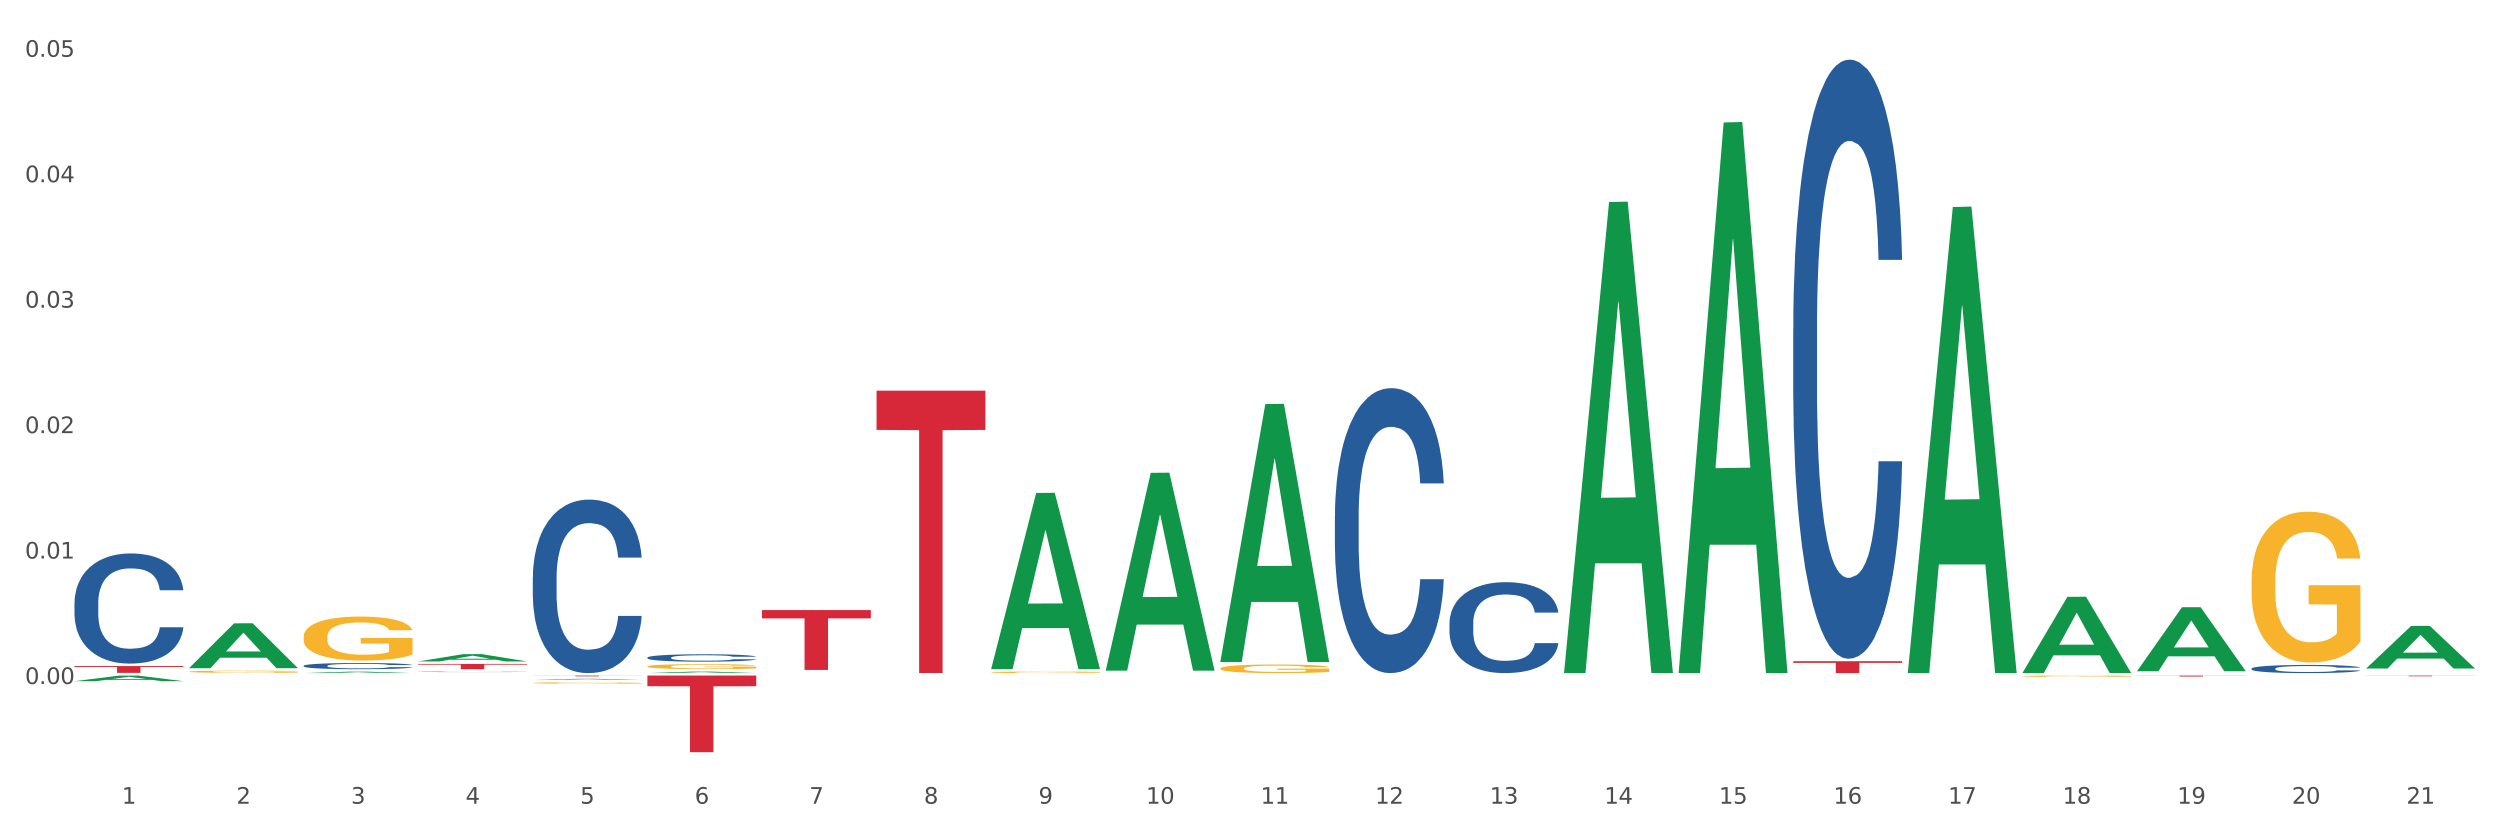 <?xml version="1.0" encoding="utf-8" standalone="no"?>
<!DOCTYPE svg PUBLIC "-//W3C//DTD SVG 1.1//EN"
  "http://www.w3.org/Graphics/SVG/1.1/DTD/svg11.dtd">
<svg xmlns:xlink="http://www.w3.org/1999/xlink" width="1080pt" height="360pt" viewBox="0 0 1080 360" xmlns="http://www.w3.org/2000/svg" version="1.1">
 <rect x="0" y="0" width="1080" height="360" fill="#333333" stroke="none"/>
 <defs>
  <style type="text/css">*{stroke-linejoin: round; stroke-linecap: butt}</style>
 </defs>
 <g id="figure_1">
  <g id="patch_1">
   <path d="M 0 360 
L 1080 360 
L 1080 0 
L 0 0 
z
" style="fill: #ffffff; stroke: #ffffff; stroke-linejoin: miter"/>
  </g>
  <g id="axes_1">
   <g id="matplotlib.axis_1">
    <g id="xtick_1">
     <g id="text_1">
      <!-- 1 -->
      <g style="fill: #4d4d4d" transform="translate(52.633 347.204) scale(0.096 -0.096)">
       <defs>
        <path id="DejaVuSans-31" d="M 794 531 
L 1825 531 
L 1825 4091 
L 703 3866 
L 703 4441 
L 1819 4666 
L 2450 4666 
L 2450 531 
L 3481 531 
L 3481 0 
L 794 0 
L 794 531 
z
" transform="scale(0.016)"/>
       </defs>
       <use xlink:href="#DejaVuSans-31"/>
      </g>
     </g>
    </g>
    <g id="xtick_2">
     <g id="text_2">
      <!-- 2 -->
      <g style="fill: #4d4d4d" transform="translate(102.133 347.204) scale(0.096 -0.096)">
       <defs>
        <path id="DejaVuSans-32" d="M 1228 531 
L 3431 531 
L 3431 0 
L 469 0 
L 469 531 
Q 828 903 1448 1529 
Q 2069 2156 2228 2338 
Q 2531 2678 2651 2914 
Q 2772 3150 2772 3378 
Q 2772 3750 2511 3984 
Q 2250 4219 1831 4219 
Q 1534 4219 1204 4116 
Q 875 4013 500 3803 
L 500 4441 
Q 881 4594 1212 4672 
Q 1544 4750 1819 4750 
Q 2544 4750 2975 4387 
Q 3406 4025 3406 3419 
Q 3406 3131 3298 2873 
Q 3191 2616 2906 2266 
Q 2828 2175 2409 1742 
Q 1991 1309 1228 531 
z
" transform="scale(0.016)"/>
       </defs>
       <use xlink:href="#DejaVuSans-32"/>
      </g>
     </g>
    </g>
    <g id="xtick_3">
     <g id="text_3">
      <!-- 3 -->
      <g style="fill: #4d4d4d" transform="translate(151.633 347.204) scale(0.096 -0.096)">
       <defs>
        <path id="DejaVuSans-33" d="M 2597 2516 
Q 3050 2419 3304 2112 
Q 3559 1806 3559 1356 
Q 3559 666 3084 287 
Q 2609 -91 1734 -91 
Q 1441 -91 1130 -33 
Q 819 25 488 141 
L 488 750 
Q 750 597 1062 519 
Q 1375 441 1716 441 
Q 2309 441 2620 675 
Q 2931 909 2931 1356 
Q 2931 1769 2642 2001 
Q 2353 2234 1838 2234 
L 1294 2234 
L 1294 2753 
L 1863 2753 
Q 2328 2753 2575 2939 
Q 2822 3125 2822 3475 
Q 2822 3834 2567 4026 
Q 2313 4219 1838 4219 
Q 1578 4219 1281 4162 
Q 984 4106 628 3988 
L 628 4550 
Q 988 4650 1302 4700 
Q 1616 4750 1894 4750 
Q 2613 4750 3031 4423 
Q 3450 4097 3450 3541 
Q 3450 3153 3228 2886 
Q 3006 2619 2597 2516 
z
" transform="scale(0.016)"/>
       </defs>
       <use xlink:href="#DejaVuSans-33"/>
      </g>
     </g>
    </g>
    <g id="xtick_4">
     <g id="text_4">
      <!-- 4 -->
      <g style="fill: #4d4d4d" transform="translate(201.133 347.204) scale(0.096 -0.096)">
       <defs>
        <path id="DejaVuSans-34" d="M 2419 4116 
L 825 1625 
L 2419 1625 
L 2419 4116 
z
M 2253 4666 
L 3047 4666 
L 3047 1625 
L 3713 1625 
L 3713 1100 
L 3047 1100 
L 3047 0 
L 2419 0 
L 2419 1100 
L 313 1100 
L 313 1709 
L 2253 4666 
z
" transform="scale(0.016)"/>
       </defs>
       <use xlink:href="#DejaVuSans-34"/>
      </g>
     </g>
    </g>
    <g id="xtick_5">
     <g id="text_5">
      <!-- 5 -->
      <g style="fill: #4d4d4d" transform="translate(250.633 347.204) scale(0.096 -0.096)">
       <defs>
        <path id="DejaVuSans-35" d="M 691 4666 
L 3169 4666 
L 3169 4134 
L 1269 4134 
L 1269 2991 
Q 1406 3038 1543 3061 
Q 1681 3084 1819 3084 
Q 2600 3084 3056 2656 
Q 3513 2228 3513 1497 
Q 3513 744 3044 326 
Q 2575 -91 1722 -91 
Q 1428 -91 1123 -41 
Q 819 9 494 109 
L 494 744 
Q 775 591 1075 516 
Q 1375 441 1709 441 
Q 2250 441 2565 725 
Q 2881 1009 2881 1497 
Q 2881 1984 2565 2268 
Q 2250 2553 1709 2553 
Q 1456 2553 1204 2497 
Q 953 2441 691 2322 
L 691 4666 
z
" transform="scale(0.016)"/>
       </defs>
       <use xlink:href="#DejaVuSans-35"/>
      </g>
     </g>
    </g>
    <g id="xtick_6">
     <g id="text_6">
      <!-- 6 -->
      <g style="fill: #4d4d4d" transform="translate(300.134 347.204) scale(0.096 -0.096)">
       <defs>
        <path id="DejaVuSans-36" d="M 2113 2584 
Q 1688 2584 1439 2293 
Q 1191 2003 1191 1497 
Q 1191 994 1439 701 
Q 1688 409 2113 409 
Q 2538 409 2786 701 
Q 3034 994 3034 1497 
Q 3034 2003 2786 2293 
Q 2538 2584 2113 2584 
z
M 3366 4563 
L 3366 3988 
Q 3128 4100 2886 4159 
Q 2644 4219 2406 4219 
Q 1781 4219 1451 3797 
Q 1122 3375 1075 2522 
Q 1259 2794 1537 2939 
Q 1816 3084 2150 3084 
Q 2853 3084 3261 2657 
Q 3669 2231 3669 1497 
Q 3669 778 3244 343 
Q 2819 -91 2113 -91 
Q 1303 -91 875 529 
Q 447 1150 447 2328 
Q 447 3434 972 4092 
Q 1497 4750 2381 4750 
Q 2619 4750 2861 4703 
Q 3103 4656 3366 4563 
z
" transform="scale(0.016)"/>
       </defs>
       <use xlink:href="#DejaVuSans-36"/>
      </g>
     </g>
    </g>
    <g id="xtick_7">
     <g id="text_7">
      <!-- 7 -->
      <g style="fill: #4d4d4d" transform="translate(349.634 347.204) scale(0.096 -0.096)">
       <defs>
        <path id="DejaVuSans-37" d="M 525 4666 
L 3525 4666 
L 3525 4397 
L 1831 0 
L 1172 0 
L 2766 4134 
L 525 4134 
L 525 4666 
z
" transform="scale(0.016)"/>
       </defs>
       <use xlink:href="#DejaVuSans-37"/>
      </g>
     </g>
    </g>
    <g id="xtick_8">
     <g id="text_8">
      <!-- 8 -->
      <g style="fill: #4d4d4d" transform="translate(399.134 347.204) scale(0.096 -0.096)">
       <defs>
        <path id="DejaVuSans-38" d="M 2034 2216 
Q 1584 2216 1326 1975 
Q 1069 1734 1069 1313 
Q 1069 891 1326 650 
Q 1584 409 2034 409 
Q 2484 409 2743 651 
Q 3003 894 3003 1313 
Q 3003 1734 2745 1975 
Q 2488 2216 2034 2216 
z
M 1403 2484 
Q 997 2584 770 2862 
Q 544 3141 544 3541 
Q 544 4100 942 4425 
Q 1341 4750 2034 4750 
Q 2731 4750 3128 4425 
Q 3525 4100 3525 3541 
Q 3525 3141 3298 2862 
Q 3072 2584 2669 2484 
Q 3125 2378 3379 2068 
Q 3634 1759 3634 1313 
Q 3634 634 3220 271 
Q 2806 -91 2034 -91 
Q 1263 -91 848 271 
Q 434 634 434 1313 
Q 434 1759 690 2068 
Q 947 2378 1403 2484 
z
M 1172 3481 
Q 1172 3119 1398 2916 
Q 1625 2713 2034 2713 
Q 2441 2713 2670 2916 
Q 2900 3119 2900 3481 
Q 2900 3844 2670 4047 
Q 2441 4250 2034 4250 
Q 1625 4250 1398 4047 
Q 1172 3844 1172 3481 
z
" transform="scale(0.016)"/>
       </defs>
       <use xlink:href="#DejaVuSans-38"/>
      </g>
     </g>
    </g>
    <g id="xtick_9">
     <g id="text_9">
      <!-- 9 -->
      <g style="fill: #4d4d4d" transform="translate(448.634 347.204) scale(0.096 -0.096)">
       <defs>
        <path id="DejaVuSans-39" d="M 703 97 
L 703 672 
Q 941 559 1184 500 
Q 1428 441 1663 441 
Q 2288 441 2617 861 
Q 2947 1281 2994 2138 
Q 2813 1869 2534 1725 
Q 2256 1581 1919 1581 
Q 1219 1581 811 2004 
Q 403 2428 403 3163 
Q 403 3881 828 4315 
Q 1253 4750 1959 4750 
Q 2769 4750 3195 4129 
Q 3622 3509 3622 2328 
Q 3622 1225 3098 567 
Q 2575 -91 1691 -91 
Q 1453 -91 1209 -44 
Q 966 3 703 97 
z
M 1959 2075 
Q 2384 2075 2632 2365 
Q 2881 2656 2881 3163 
Q 2881 3666 2632 3958 
Q 2384 4250 1959 4250 
Q 1534 4250 1286 3958 
Q 1038 3666 1038 3163 
Q 1038 2656 1286 2365 
Q 1534 2075 1959 2075 
z
" transform="scale(0.016)"/>
       </defs>
       <use xlink:href="#DejaVuSans-39"/>
      </g>
     </g>
    </g>
    <g id="xtick_10">
     <g id="text_10">
      <!-- 10 -->
      <g style="fill: #4d4d4d" transform="translate(495.079 347.204) scale(0.096 -0.096)">
       <defs>
        <path id="DejaVuSans-30" d="M 2034 4250 
Q 1547 4250 1301 3770 
Q 1056 3291 1056 2328 
Q 1056 1369 1301 889 
Q 1547 409 2034 409 
Q 2525 409 2770 889 
Q 3016 1369 3016 2328 
Q 3016 3291 2770 3770 
Q 2525 4250 2034 4250 
z
M 2034 4750 
Q 2819 4750 3233 4129 
Q 3647 3509 3647 2328 
Q 3647 1150 3233 529 
Q 2819 -91 2034 -91 
Q 1250 -91 836 529 
Q 422 1150 422 2328 
Q 422 3509 836 4129 
Q 1250 4750 2034 4750 
z
" transform="scale(0.016)"/>
       </defs>
       <use xlink:href="#DejaVuSans-31"/>
       <use xlink:href="#DejaVuSans-30" transform="translate(63.623 0)"/>
      </g>
     </g>
    </g>
    <g id="xtick_11">
     <g id="text_11">
      <!-- 11 -->
      <g style="fill: #4d4d4d" transform="translate(544.58 347.204) scale(0.096 -0.096)">
       <use xlink:href="#DejaVuSans-31"/>
       <use xlink:href="#DejaVuSans-31" transform="translate(63.623 0)"/>
      </g>
     </g>
    </g>
    <g id="xtick_12">
     <g id="text_12">
      <!-- 12 -->
      <g style="fill: #4d4d4d" transform="translate(594.08 347.204) scale(0.096 -0.096)">
       <use xlink:href="#DejaVuSans-31"/>
       <use xlink:href="#DejaVuSans-32" transform="translate(63.623 0)"/>
      </g>
     </g>
    </g>
    <g id="xtick_13">
     <g id="text_13">
      <!-- 13 -->
      <g style="fill: #4d4d4d" transform="translate(643.58 347.204) scale(0.096 -0.096)">
       <use xlink:href="#DejaVuSans-31"/>
       <use xlink:href="#DejaVuSans-33" transform="translate(63.623 0)"/>
      </g>
     </g>
    </g>
    <g id="xtick_14">
     <g id="text_14">
      <!-- 14 -->
      <g style="fill: #4d4d4d" transform="translate(693.08 347.204) scale(0.096 -0.096)">
       <use xlink:href="#DejaVuSans-31"/>
       <use xlink:href="#DejaVuSans-34" transform="translate(63.623 0)"/>
      </g>
     </g>
    </g>
    <g id="xtick_15">
     <g id="text_15">
      <!-- 15 -->
      <g style="fill: #4d4d4d" transform="translate(742.58 347.204) scale(0.096 -0.096)">
       <use xlink:href="#DejaVuSans-31"/>
       <use xlink:href="#DejaVuSans-35" transform="translate(63.623 0)"/>
      </g>
     </g>
    </g>
    <g id="xtick_16">
     <g id="text_16">
      <!-- 16 -->
      <g style="fill: #4d4d4d" transform="translate(792.08 347.204) scale(0.096 -0.096)">
       <use xlink:href="#DejaVuSans-31"/>
       <use xlink:href="#DejaVuSans-36" transform="translate(63.623 0)"/>
      </g>
     </g>
    </g>
    <g id="xtick_17">
     <g id="text_17">
      <!-- 17 -->
      <g style="fill: #4d4d4d" transform="translate(841.58 347.204) scale(0.096 -0.096)">
       <use xlink:href="#DejaVuSans-31"/>
       <use xlink:href="#DejaVuSans-37" transform="translate(63.623 0)"/>
      </g>
     </g>
    </g>
    <g id="xtick_18">
     <g id="text_18">
      <!-- 18 -->
      <g style="fill: #4d4d4d" transform="translate(891.08 347.204) scale(0.096 -0.096)">
       <use xlink:href="#DejaVuSans-31"/>
       <use xlink:href="#DejaVuSans-38" transform="translate(63.623 0)"/>
      </g>
     </g>
    </g>
    <g id="xtick_19">
     <g id="text_19">
      <!-- 19 -->
      <g style="fill: #4d4d4d" transform="translate(940.58 347.204) scale(0.096 -0.096)">
       <use xlink:href="#DejaVuSans-31"/>
       <use xlink:href="#DejaVuSans-39" transform="translate(63.623 0)"/>
      </g>
     </g>
    </g>
    <g id="xtick_20">
     <g id="text_20">
      <!-- 20 -->
      <g style="fill: #4d4d4d" transform="translate(990.08 347.204) scale(0.096 -0.096)">
       <use xlink:href="#DejaVuSans-32"/>
       <use xlink:href="#DejaVuSans-30" transform="translate(63.623 0)"/>
      </g>
     </g>
    </g>
    <g id="xtick_21">
     <g id="text_21">
      <!-- 21 -->
      <g style="fill: #4d4d4d" transform="translate(1039.58 347.204) scale(0.096 -0.096)">
       <use xlink:href="#DejaVuSans-32"/>
       <use xlink:href="#DejaVuSans-31" transform="translate(63.623 0)"/>
      </g>
     </g>
    </g>
    <g id="xtick_22"/>
    <g id="xtick_23"/>
    <g id="xtick_24"/>
    <g id="xtick_25"/>
    <g id="xtick_26"/>
    <g id="xtick_27"/>
    <g id="xtick_28"/>
    <g id="xtick_29"/>
    <g id="xtick_30"/>
    <g id="xtick_31"/>
    <g id="xtick_32"/>
    <g id="xtick_33"/>
    <g id="xtick_34"/>
    <g id="xtick_35"/>
    <g id="xtick_36"/>
    <g id="xtick_37"/>
    <g id="xtick_38"/>
    <g id="xtick_39"/>
    <g id="xtick_40"/>
    <g id="xtick_41"/>
   </g>
   <g id="matplotlib.axis_2">
    <g id="ytick_1">
     <g id="text_22">
      <!-- 0.00 -->
      <g style="fill: #4d4d4d" transform="translate(10.8 295.491) scale(0.096 -0.096)">
       <defs>
        <path id="DejaVuSans-2e" d="M 684 794 
L 1344 794 
L 1344 0 
L 684 0 
L 684 794 
z
" transform="scale(0.016)"/>
       </defs>
       <use xlink:href="#DejaVuSans-30"/>
       <use xlink:href="#DejaVuSans-2e" transform="translate(63.623 0)"/>
       <use xlink:href="#DejaVuSans-30" transform="translate(95.41 0)"/>
       <use xlink:href="#DejaVuSans-30" transform="translate(159.033 0)"/>
      </g>
     </g>
    </g>
    <g id="ytick_2">
     <g id="text_23">
      <!-- 0.01 -->
      <g style="fill: #4d4d4d" transform="translate(10.8 241.299) scale(0.096 -0.096)">
       <use xlink:href="#DejaVuSans-30"/>
       <use xlink:href="#DejaVuSans-2e" transform="translate(63.623 0)"/>
       <use xlink:href="#DejaVuSans-30" transform="translate(95.41 0)"/>
       <use xlink:href="#DejaVuSans-31" transform="translate(159.033 0)"/>
      </g>
     </g>
    </g>
    <g id="ytick_3">
     <g id="text_24">
      <!-- 0.02 -->
      <g style="fill: #4d4d4d" transform="translate(10.8 187.108) scale(0.096 -0.096)">
       <use xlink:href="#DejaVuSans-30"/>
       <use xlink:href="#DejaVuSans-2e" transform="translate(63.623 0)"/>
       <use xlink:href="#DejaVuSans-30" transform="translate(95.41 0)"/>
       <use xlink:href="#DejaVuSans-32" transform="translate(159.033 0)"/>
      </g>
     </g>
    </g>
    <g id="ytick_4">
     <g id="text_25">
      <!-- 0.03 -->
      <g style="fill: #4d4d4d" transform="translate(10.8 132.916) scale(0.096 -0.096)">
       <use xlink:href="#DejaVuSans-30"/>
       <use xlink:href="#DejaVuSans-2e" transform="translate(63.623 0)"/>
       <use xlink:href="#DejaVuSans-30" transform="translate(95.41 0)"/>
       <use xlink:href="#DejaVuSans-33" transform="translate(159.033 0)"/>
      </g>
     </g>
    </g>
    <g id="ytick_5">
     <g id="text_26">
      <!-- 0.04 -->
      <g style="fill: #4d4d4d" transform="translate(10.8 78.724) scale(0.096 -0.096)">
       <use xlink:href="#DejaVuSans-30"/>
       <use xlink:href="#DejaVuSans-2e" transform="translate(63.623 0)"/>
       <use xlink:href="#DejaVuSans-30" transform="translate(95.41 0)"/>
       <use xlink:href="#DejaVuSans-34" transform="translate(159.033 0)"/>
      </g>
     </g>
    </g>
    <g id="ytick_6">
     <g id="text_27">
      <!-- 0.05 -->
      <g style="fill: #4d4d4d" transform="translate(10.8 24.533) scale(0.096 -0.096)">
       <use xlink:href="#DejaVuSans-30"/>
       <use xlink:href="#DejaVuSans-2e" transform="translate(63.623 0)"/>
       <use xlink:href="#DejaVuSans-30" transform="translate(95.41 0)"/>
       <use xlink:href="#DejaVuSans-35" transform="translate(159.033 0)"/>
      </g>
     </g>
    </g>
    <g id="ytick_7"/>
    <g id="ytick_8"/>
    <g id="ytick_9"/>
    <g id="ytick_10"/>
    <g id="ytick_11"/>
    <g id="ytick_12"/>
   </g>
   <g id="PolyCollection_1">
    <path d="M 32.175 294.267 
L 32.223 294.265 
L 51.615 291.846 
L 59.663 291.844 
L 79.2 294.272 
L 69.892 294.272 
L 65.674 293.706 
L 45.652 293.706 
L 45.507 293.715 
L 41.435 294.272 
L 32.175 294.272 
L 32.175 294.267 
L 48.173 293.369 
L 63.153 293.367 
L 55.736 292.361 
L 55.639 292.357 
L 55.542 292.363 
L 48.125 293.367 
L 48.173 293.369 
L 32.175 294.267 
z
" clip-path="url(#pb5da1b352b)" style="fill: #109648"/>
    <path d="M 923.175 289.94 
L 923.223 289.914 
L 942.615 262.326 
L 950.663 262.3 
L 970.2 289.992 
L 960.892 289.992 
L 956.674 283.544 
L 936.652 283.544 
L 936.507 283.648 
L 932.435 289.992 
L 923.175 289.992 
L 923.175 289.94 
L 939.173 279.695 
L 954.153 279.669 
L 946.736 268.202 
L 946.639 268.15 
L 946.542 268.228 
L 939.125 279.669 
L 939.173 279.695 
L 923.175 289.94 
z
" clip-path="url(#pb5da1b352b)" style="fill: #109648"/>
    <path d="M 1022.175 288.764 
L 1022.223 288.747 
L 1041.615 270.391 
L 1049.663 270.374 
L 1069.2 288.799 
L 1059.892 288.799 
L 1055.674 284.508 
L 1035.652 284.508 
L 1035.507 284.578 
L 1031.435 288.799 
L 1022.175 288.799 
L 1022.175 288.764 
L 1038.173 281.948 
L 1053.153 281.931 
L 1045.736 274.301 
L 1045.639 274.266 
L 1045.542 274.318 
L 1038.125 281.931 
L 1038.173 281.948 
L 1022.175 288.764 
z
" clip-path="url(#pb5da1b352b)" style="fill: #109648"/>
    <path d="M 626.175 269.15 
L 626.231 269.114 
L 626.231 268.109 
L 626.397 266.746 
L 627.009 264.235 
L 627.787 262.334 
L 629.121 260.11 
L 629.844 259.178 
L 630.789 258.137 
L 632.734 256.452 
L 634.957 255.017 
L 636.514 254.228 
L 637.681 253.725 
L 640.294 252.829 
L 641.794 252.434 
L 643.351 252.111 
L 644.685 251.896 
L 646.908 251.645 
L 648.687 251.537 
L 650.744 251.501 
L 652.467 251.537 
L 654.746 251.681 
L 658.081 252.111 
L 659.359 252.362 
L 661.082 252.793 
L 662.861 253.367 
L 664.306 253.941 
L 665.974 254.766 
L 667.697 255.842 
L 669.365 257.205 
L 670.532 258.46 
L 671.477 259.787 
L 672.311 261.402 
L 672.922 263.159 
L 673.2 264.63 
L 663.028 264.63 
L 662.75 263.303 
L 662.194 261.868 
L 661.638 260.899 
L 661.027 260.11 
L 660.082 259.214 
L 659.248 258.64 
L 657.859 257.958 
L 656.58 257.528 
L 655.524 257.277 
L 654.245 257.061 
L 651.522 256.846 
L 649.576 256.846 
L 648.353 256.918 
L 646.853 257.097 
L 645.574 257.348 
L 644.073 257.779 
L 642.906 258.245 
L 641.739 258.855 
L 641.072 259.285 
L 640.071 260.074 
L 639.404 260.72 
L 638.515 261.832 
L 638.015 262.621 
L 637.125 264.666 
L 636.736 266.172 
L 636.569 267.213 
L 636.458 268.36 
L 636.458 273.956 
L 636.792 276.467 
L 637.07 277.543 
L 637.514 278.763 
L 638.348 280.341 
L 639.571 281.883 
L 640.849 282.995 
L 641.906 283.677 
L 642.906 284.179 
L 643.907 284.574 
L 645.13 284.932 
L 646.13 285.148 
L 647.631 285.363 
L 649.41 285.47 
L 650.799 285.47 
L 653.634 285.291 
L 654.913 285.112 
L 656.135 284.861 
L 657.469 284.466 
L 658.526 284.036 
L 659.137 283.713 
L 660.138 283.031 
L 660.916 282.314 
L 661.583 281.489 
L 662.027 280.771 
L 662.528 279.695 
L 662.917 278.476 
L 663.028 277.83 
L 673.2 277.83 
L 672.978 279.121 
L 672.589 280.377 
L 671.81 282.063 
L 671.199 283.031 
L 670.254 284.215 
L 669.253 285.219 
L 667.864 286.331 
L 666.585 287.156 
L 665.251 287.874 
L 663.806 288.519 
L 661.194 289.416 
L 660.249 289.667 
L 658.248 290.098 
L 656.691 290.349 
L 654.412 290.6 
L 652.078 290.743 
L 649.632 290.779 
L 647.464 290.707 
L 645.074 290.492 
L 643.573 290.277 
L 641.906 289.954 
L 639.96 289.452 
L 638.126 288.842 
L 636.403 288.125 
L 634.791 287.3 
L 633.29 286.367 
L 631.344 284.825 
L 629.899 283.318 
L 628.843 281.919 
L 628.12 280.736 
L 627.398 279.229 
L 627.009 278.189 
L 626.397 275.678 
L 626.175 273.346 
L 626.175 269.15 
z
" clip-path="url(#pb5da1b352b)" style="fill: #255c99"/>
    <path d="M 774.675 142.053 
L 774.731 141.817 
L 774.731 135.199 
L 774.897 126.217 
L 775.509 109.671 
L 776.287 97.143 
L 777.621 82.488 
L 778.344 76.343 
L 779.289 69.488 
L 781.234 58.378 
L 783.457 48.924 
L 785.014 43.724 
L 786.181 40.414 
L 788.794 34.505 
L 790.294 31.905 
L 791.851 29.778 
L 793.185 28.36 
L 795.408 26.705 
L 797.187 25.996 
L 799.244 25.759 
L 800.967 25.996 
L 803.246 26.941 
L 806.581 29.778 
L 807.859 31.432 
L 809.582 34.269 
L 811.361 38.051 
L 812.806 41.833 
L 814.474 47.269 
L 816.197 54.36 
L 817.865 63.342 
L 819.032 71.615 
L 819.977 80.361 
L 820.811 90.997 
L 821.422 102.58 
L 821.7 112.271 
L 811.528 112.271 
L 811.25 103.525 
L 810.694 94.07 
L 810.138 87.688 
L 809.527 82.488 
L 808.582 76.579 
L 807.748 72.797 
L 806.359 68.306 
L 805.08 65.47 
L 804.024 63.815 
L 802.745 62.397 
L 800.022 60.979 
L 798.076 60.979 
L 796.853 61.451 
L 795.353 62.633 
L 794.074 64.288 
L 792.573 67.124 
L 791.406 70.197 
L 790.239 74.215 
L 789.572 77.052 
L 788.571 82.252 
L 787.904 86.506 
L 787.015 93.834 
L 786.515 99.034 
L 785.625 112.507 
L 785.236 122.435 
L 785.069 129.289 
L 784.958 136.853 
L 784.958 173.727 
L 785.292 190.273 
L 785.57 197.364 
L 786.014 205.4 
L 786.848 215.801 
L 788.071 225.965 
L 789.349 233.292 
L 790.406 237.783 
L 791.406 241.092 
L 792.407 243.692 
L 793.63 246.056 
L 794.63 247.474 
L 796.131 248.892 
L 797.91 249.601 
L 799.299 249.601 
L 802.134 248.42 
L 803.413 247.238 
L 804.635 245.583 
L 805.969 242.983 
L 807.026 240.147 
L 807.637 238.019 
L 808.638 233.528 
L 809.416 228.801 
L 810.083 223.364 
L 810.527 218.637 
L 811.028 211.546 
L 811.417 203.509 
L 811.528 199.255 
L 821.7 199.255 
L 821.478 207.764 
L 821.089 216.037 
L 820.31 227.146 
L 819.699 233.528 
L 818.754 241.329 
L 817.753 247.947 
L 816.364 255.274 
L 815.085 260.711 
L 813.751 265.438 
L 812.306 269.693 
L 809.694 275.602 
L 808.749 277.257 
L 806.748 280.093 
L 805.191 281.748 
L 802.912 283.402 
L 800.578 284.348 
L 798.132 284.584 
L 795.964 284.111 
L 793.574 282.693 
L 792.073 281.275 
L 790.406 279.148 
L 788.46 275.838 
L 786.626 271.82 
L 784.903 267.093 
L 783.291 261.656 
L 781.79 255.511 
L 779.844 245.347 
L 778.399 235.419 
L 777.343 226.201 
L 776.62 218.401 
L 775.898 208.473 
L 775.509 201.618 
L 774.897 185.073 
L 774.675 169.709 
L 774.675 142.053 
z
" clip-path="url(#pb5da1b352b)" style="fill: #255c99"/>
    <path d="M 972.675 288.838 
L 972.731 288.835 
L 972.731 288.745 
L 972.897 288.622 
L 973.509 288.397 
L 974.287 288.227 
L 975.621 288.027 
L 976.344 287.943 
L 977.289 287.85 
L 979.234 287.699 
L 981.457 287.57 
L 983.014 287.499 
L 984.181 287.454 
L 986.794 287.373 
L 988.294 287.338 
L 989.851 287.309 
L 991.185 287.29 
L 993.408 287.267 
L 995.187 287.258 
L 997.244 287.254 
L 998.967 287.258 
L 1001.246 287.27 
L 1004.581 287.309 
L 1005.859 287.332 
L 1007.582 287.37 
L 1009.361 287.422 
L 1010.806 287.473 
L 1012.474 287.547 
L 1014.197 287.644 
L 1015.865 287.766 
L 1017.032 287.879 
L 1017.977 287.998 
L 1018.811 288.143 
L 1019.422 288.301 
L 1019.7 288.433 
L 1009.528 288.433 
L 1009.25 288.313 
L 1008.694 288.185 
L 1008.138 288.098 
L 1007.527 288.027 
L 1006.582 287.946 
L 1005.748 287.895 
L 1004.359 287.834 
L 1003.08 287.795 
L 1002.024 287.773 
L 1000.745 287.753 
L 998.022 287.734 
L 996.076 287.734 
L 994.853 287.74 
L 993.353 287.757 
L 992.074 287.779 
L 990.573 287.818 
L 989.406 287.86 
L 988.239 287.914 
L 987.572 287.953 
L 986.571 288.024 
L 985.904 288.082 
L 985.015 288.181 
L 984.515 288.252 
L 983.625 288.436 
L 983.236 288.571 
L 983.069 288.664 
L 982.958 288.767 
L 982.958 289.269 
L 983.292 289.495 
L 983.57 289.591 
L 984.014 289.701 
L 984.848 289.842 
L 986.071 289.981 
L 987.349 290.081 
L 988.406 290.142 
L 989.406 290.187 
L 990.407 290.222 
L 991.63 290.255 
L 992.63 290.274 
L 994.131 290.293 
L 995.91 290.303 
L 997.299 290.303 
L 1000.134 290.287 
L 1001.413 290.271 
L 1002.635 290.248 
L 1003.969 290.213 
L 1005.026 290.174 
L 1005.637 290.145 
L 1006.638 290.084 
L 1007.416 290.02 
L 1008.083 289.945 
L 1008.527 289.881 
L 1009.028 289.785 
L 1009.417 289.675 
L 1009.528 289.617 
L 1019.7 289.617 
L 1019.478 289.733 
L 1019.089 289.846 
L 1018.31 289.997 
L 1017.699 290.084 
L 1016.754 290.19 
L 1015.753 290.28 
L 1014.364 290.38 
L 1013.085 290.454 
L 1011.751 290.518 
L 1010.306 290.576 
L 1007.694 290.657 
L 1006.749 290.679 
L 1004.748 290.718 
L 1003.191 290.741 
L 1000.912 290.763 
L 998.578 290.776 
L 996.132 290.779 
L 993.964 290.773 
L 991.574 290.753 
L 990.073 290.734 
L 988.406 290.705 
L 986.46 290.66 
L 984.626 290.605 
L 982.903 290.541 
L 981.291 290.467 
L 979.79 290.383 
L 977.844 290.245 
L 976.399 290.11 
L 975.343 289.984 
L 974.62 289.878 
L 973.898 289.743 
L 973.509 289.649 
L 972.897 289.424 
L 972.675 289.215 
L 972.675 288.838 
z
" clip-path="url(#pb5da1b352b)" style="fill: #255c99"/>
    <path d="M 576.675 222.998 
L 576.731 222.886 
L 576.731 219.738 
L 576.897 215.467 
L 577.509 207.598 
L 578.287 201.641 
L 579.621 194.672 
L 580.344 191.749 
L 581.289 188.489 
L 583.234 183.206 
L 585.457 178.71 
L 587.014 176.237 
L 588.181 174.663 
L 590.794 171.853 
L 592.294 170.617 
L 593.851 169.605 
L 595.185 168.931 
L 597.408 168.144 
L 599.187 167.806 
L 601.244 167.694 
L 602.967 167.806 
L 605.246 168.256 
L 608.581 169.605 
L 609.859 170.392 
L 611.582 171.741 
L 613.361 173.539 
L 614.806 175.338 
L 616.474 177.923 
L 618.197 181.295 
L 619.865 185.567 
L 621.032 189.501 
L 621.977 193.66 
L 622.811 198.718 
L 623.422 204.226 
L 623.7 208.835 
L 613.528 208.835 
L 613.25 204.676 
L 612.694 200.18 
L 612.138 197.145 
L 611.527 194.672 
L 610.582 191.861 
L 609.748 190.063 
L 608.359 187.927 
L 607.08 186.578 
L 606.024 185.791 
L 604.745 185.117 
L 602.022 184.443 
L 600.076 184.443 
L 598.853 184.667 
L 597.353 185.229 
L 596.074 186.016 
L 594.573 187.365 
L 593.406 188.826 
L 592.239 190.737 
L 591.572 192.086 
L 590.571 194.559 
L 589.904 196.583 
L 589.015 200.067 
L 588.515 202.54 
L 587.625 208.947 
L 587.236 213.668 
L 587.069 216.928 
L 586.958 220.525 
L 586.958 238.061 
L 587.292 245.929 
L 587.57 249.301 
L 588.014 253.123 
L 588.848 258.069 
L 590.071 262.902 
L 591.349 266.387 
L 592.406 268.523 
L 593.406 270.096 
L 594.407 271.333 
L 595.63 272.457 
L 596.63 273.131 
L 598.131 273.806 
L 599.91 274.143 
L 601.299 274.143 
L 604.134 273.581 
L 605.413 273.019 
L 606.635 272.232 
L 607.969 270.996 
L 609.026 269.647 
L 609.637 268.635 
L 610.638 266.499 
L 611.416 264.251 
L 612.083 261.666 
L 612.527 259.418 
L 613.028 256.046 
L 613.417 252.224 
L 613.528 250.2 
L 623.7 250.2 
L 623.478 254.247 
L 623.089 258.181 
L 622.31 263.464 
L 621.699 266.499 
L 620.754 270.209 
L 619.753 273.356 
L 618.364 276.841 
L 617.085 279.426 
L 615.751 281.674 
L 614.306 283.698 
L 611.694 286.508 
L 610.749 287.295 
L 608.748 288.644 
L 607.191 289.43 
L 604.912 290.217 
L 602.578 290.667 
L 600.132 290.779 
L 597.964 290.554 
L 595.574 289.88 
L 594.073 289.206 
L 592.406 288.194 
L 590.46 286.62 
L 588.626 284.709 
L 586.903 282.461 
L 585.291 279.876 
L 583.79 276.953 
L 581.844 272.12 
L 580.399 267.399 
L 579.343 263.015 
L 578.62 259.305 
L 577.898 254.584 
L 577.509 251.325 
L 576.897 243.456 
L 576.675 236.15 
L 576.675 222.998 
z
" clip-path="url(#pb5da1b352b)" style="fill: #255c99"/>
    <path d="M 180.675 290.232 
L 180.731 290.232 
L 180.731 290.227 
L 180.897 290.221 
L 181.509 290.209 
L 182.287 290.199 
L 183.621 290.189 
L 184.344 290.184 
L 185.289 290.179 
L 187.234 290.171 
L 189.457 290.164 
L 191.014 290.16 
L 192.181 290.158 
L 194.794 290.154 
L 196.294 290.152 
L 197.851 290.15 
L 199.185 290.149 
L 201.408 290.148 
L 203.187 290.147 
L 205.244 290.147 
L 206.967 290.147 
L 209.246 290.148 
L 212.581 290.15 
L 213.859 290.151 
L 215.582 290.153 
L 217.361 290.156 
L 218.806 290.159 
L 220.474 290.163 
L 222.197 290.168 
L 223.865 290.175 
L 225.032 290.181 
L 225.977 290.187 
L 226.811 290.195 
L 227.422 290.203 
L 227.7 290.211 
L 217.528 290.211 
L 217.25 290.204 
L 216.694 290.197 
L 216.138 290.193 
L 215.527 290.189 
L 214.582 290.184 
L 213.748 290.182 
L 212.359 290.178 
L 211.08 290.176 
L 210.024 290.175 
L 208.745 290.174 
L 206.022 290.173 
L 204.076 290.173 
L 202.853 290.173 
L 201.353 290.174 
L 200.074 290.175 
L 198.573 290.177 
L 197.406 290.18 
L 196.239 290.183 
L 195.572 290.185 
L 194.571 290.189 
L 193.904 290.192 
L 193.015 290.197 
L 192.515 290.201 
L 191.625 290.211 
L 191.236 290.218 
L 191.069 290.223 
L 190.958 290.229 
L 190.958 290.256 
L 191.292 290.268 
L 191.57 290.273 
L 192.014 290.279 
L 192.848 290.287 
L 194.071 290.294 
L 195.349 290.299 
L 196.406 290.303 
L 197.406 290.305 
L 198.407 290.307 
L 199.63 290.309 
L 200.63 290.31 
L 202.131 290.311 
L 203.91 290.311 
L 205.299 290.311 
L 208.134 290.31 
L 209.412 290.31 
L 210.635 290.308 
L 211.969 290.306 
L 213.026 290.304 
L 213.637 290.303 
L 214.637 290.3 
L 215.416 290.296 
L 216.083 290.292 
L 216.527 290.289 
L 217.028 290.283 
L 217.417 290.278 
L 217.528 290.274 
L 227.7 290.274 
L 227.478 290.281 
L 227.089 290.287 
L 226.31 290.295 
L 225.699 290.3 
L 224.754 290.305 
L 223.753 290.31 
L 222.364 290.315 
L 221.085 290.319 
L 219.751 290.323 
L 218.306 290.326 
L 215.694 290.33 
L 214.749 290.332 
L 212.748 290.334 
L 211.191 290.335 
L 208.912 290.336 
L 206.578 290.337 
L 204.132 290.337 
L 201.964 290.337 
L 199.574 290.336 
L 198.073 290.335 
L 196.406 290.333 
L 194.46 290.331 
L 192.626 290.328 
L 190.903 290.324 
L 189.291 290.32 
L 187.79 290.316 
L 185.844 290.308 
L 184.399 290.301 
L 183.343 290.294 
L 182.62 290.288 
L 181.898 290.281 
L 181.509 290.276 
L 180.897 290.264 
L 180.675 290.253 
L 180.675 290.232 
z
" clip-path="url(#pb5da1b352b)" style="fill: #255c99"/>
    <path d="M 230.175 249.507 
L 230.231 249.438 
L 230.231 247.522 
L 230.397 244.921 
L 231.009 240.13 
L 231.787 236.502 
L 233.121 232.258 
L 233.844 230.479 
L 234.789 228.494 
L 236.734 225.277 
L 238.957 222.539 
L 240.514 221.033 
L 241.681 220.075 
L 244.294 218.364 
L 245.794 217.611 
L 247.351 216.995 
L 248.685 216.584 
L 250.908 216.105 
L 252.687 215.9 
L 254.744 215.832 
L 256.467 215.9 
L 258.746 216.174 
L 262.081 216.995 
L 263.359 217.474 
L 265.082 218.296 
L 266.861 219.391 
L 268.306 220.486 
L 269.974 222.06 
L 271.697 224.113 
L 273.365 226.714 
L 274.532 229.11 
L 275.477 231.642 
L 276.311 234.722 
L 276.922 238.076 
L 277.2 240.883 
L 267.028 240.883 
L 266.75 238.35 
L 266.194 235.612 
L 265.638 233.764 
L 265.027 232.258 
L 264.082 230.547 
L 263.248 229.452 
L 261.859 228.152 
L 260.58 227.33 
L 259.524 226.851 
L 258.245 226.441 
L 255.522 226.03 
L 253.576 226.03 
L 252.353 226.167 
L 250.853 226.509 
L 249.574 226.988 
L 248.073 227.809 
L 246.906 228.699 
L 245.739 229.863 
L 245.072 230.684 
L 244.071 232.19 
L 243.404 233.422 
L 242.515 235.544 
L 242.015 237.05 
L 241.125 240.951 
L 240.736 243.826 
L 240.569 245.811 
L 240.458 248.001 
L 240.458 258.678 
L 240.792 263.47 
L 241.07 265.523 
L 241.514 267.85 
L 242.348 270.862 
L 243.571 273.805 
L 244.849 275.927 
L 245.906 277.227 
L 246.906 278.185 
L 247.907 278.938 
L 249.13 279.623 
L 250.13 280.033 
L 251.631 280.444 
L 253.41 280.649 
L 254.799 280.649 
L 257.634 280.307 
L 258.913 279.965 
L 260.135 279.486 
L 261.469 278.733 
L 262.526 277.912 
L 263.137 277.295 
L 264.137 275.995 
L 264.916 274.626 
L 265.583 273.052 
L 266.027 271.683 
L 266.528 269.63 
L 266.917 267.302 
L 267.028 266.07 
L 277.2 266.07 
L 276.978 268.534 
L 276.589 270.93 
L 275.81 274.147 
L 275.199 275.995 
L 274.254 278.254 
L 273.253 280.17 
L 271.864 282.292 
L 270.585 283.866 
L 269.251 285.235 
L 267.806 286.467 
L 265.194 288.178 
L 264.249 288.657 
L 262.248 289.479 
L 260.691 289.958 
L 258.412 290.437 
L 256.078 290.711 
L 253.632 290.779 
L 251.464 290.642 
L 249.074 290.232 
L 247.573 289.821 
L 245.906 289.205 
L 243.96 288.247 
L 242.126 287.083 
L 240.403 285.714 
L 238.791 284.14 
L 237.29 282.36 
L 235.344 279.417 
L 233.899 276.543 
L 232.843 273.873 
L 232.12 271.615 
L 231.398 268.74 
L 231.009 266.755 
L 230.397 261.964 
L 230.175 257.515 
L 230.175 249.507 
z
" clip-path="url(#pb5da1b352b)" style="fill: #255c99"/>
    <path d="M 279.675 284.084 
L 279.731 284.081 
L 279.731 283.999 
L 279.897 283.888 
L 280.509 283.684 
L 281.287 283.529 
L 282.621 283.348 
L 283.344 283.272 
L 284.289 283.187 
L 286.234 283.05 
L 288.457 282.933 
L 290.014 282.869 
L 291.181 282.828 
L 293.794 282.755 
L 295.294 282.723 
L 296.851 282.697 
L 298.185 282.679 
L 300.408 282.659 
L 302.187 282.65 
L 304.244 282.647 
L 305.967 282.65 
L 308.246 282.662 
L 311.581 282.697 
L 312.859 282.717 
L 314.582 282.752 
L 316.361 282.799 
L 317.806 282.846 
L 319.474 282.913 
L 321.197 283.001 
L 322.865 283.112 
L 324.032 283.214 
L 324.977 283.322 
L 325.811 283.453 
L 326.422 283.596 
L 326.7 283.716 
L 316.528 283.716 
L 316.25 283.608 
L 315.694 283.491 
L 315.138 283.412 
L 314.527 283.348 
L 313.582 283.275 
L 312.748 283.228 
L 311.359 283.173 
L 310.08 283.138 
L 309.024 283.117 
L 307.745 283.1 
L 305.022 283.082 
L 303.076 283.082 
L 301.853 283.088 
L 300.353 283.103 
L 299.074 283.123 
L 297.573 283.158 
L 296.406 283.196 
L 295.239 283.246 
L 294.572 283.281 
L 293.571 283.345 
L 292.904 283.398 
L 292.015 283.488 
L 291.515 283.552 
L 290.625 283.719 
L 290.236 283.841 
L 290.069 283.926 
L 289.958 284.019 
L 289.958 284.475 
L 290.292 284.679 
L 290.57 284.767 
L 291.014 284.866 
L 291.848 284.995 
L 293.071 285.12 
L 294.349 285.211 
L 295.406 285.266 
L 296.406 285.307 
L 297.407 285.339 
L 298.63 285.368 
L 299.63 285.386 
L 301.131 285.403 
L 302.91 285.412 
L 304.299 285.412 
L 307.134 285.397 
L 308.413 285.383 
L 309.635 285.362 
L 310.969 285.33 
L 312.026 285.295 
L 312.637 285.269 
L 313.637 285.214 
L 314.416 285.155 
L 315.083 285.088 
L 315.527 285.03 
L 316.028 284.942 
L 316.417 284.843 
L 316.528 284.79 
L 326.7 284.79 
L 326.478 284.895 
L 326.089 284.998 
L 325.31 285.135 
L 324.699 285.214 
L 323.754 285.31 
L 322.753 285.392 
L 321.364 285.482 
L 320.085 285.549 
L 318.751 285.608 
L 317.306 285.66 
L 314.694 285.733 
L 313.749 285.754 
L 311.748 285.789 
L 310.191 285.809 
L 307.912 285.83 
L 305.578 285.841 
L 303.132 285.844 
L 300.964 285.838 
L 298.574 285.821 
L 297.073 285.803 
L 295.406 285.777 
L 293.46 285.736 
L 291.626 285.687 
L 289.903 285.628 
L 288.291 285.561 
L 286.79 285.485 
L 284.844 285.36 
L 283.399 285.237 
L 282.343 285.123 
L 281.62 285.027 
L 280.898 284.904 
L 280.509 284.819 
L 279.897 284.615 
L 279.675 284.425 
L 279.675 284.084 
z
" clip-path="url(#pb5da1b352b)" style="fill: #255c99"/>
    <path d="M 32.175 287.738 
L 79.2 287.738 
L 79.2 288.148 
L 60.702 288.151 
L 60.702 290.687 
L 50.562 290.687 
L 50.562 288.151 
L 32.175 288.148 
L 32.175 287.741 
L 32.175 287.738 
z
" clip-path="url(#pb5da1b352b)" style="fill: #d62839"/>
    <path d="M 131.175 287.622 
L 131.231 287.619 
L 131.231 287.551 
L 131.397 287.458 
L 132.009 287.287 
L 132.787 287.158 
L 134.121 287.006 
L 134.844 286.943 
L 135.789 286.872 
L 137.734 286.757 
L 139.957 286.659 
L 141.514 286.605 
L 142.681 286.571 
L 145.294 286.51 
L 146.794 286.483 
L 148.351 286.461 
L 149.685 286.447 
L 151.908 286.43 
L 153.687 286.422 
L 155.744 286.42 
L 157.467 286.422 
L 159.746 286.432 
L 163.081 286.461 
L 164.359 286.478 
L 166.082 286.508 
L 167.861 286.547 
L 169.306 286.586 
L 170.974 286.642 
L 172.697 286.715 
L 174.365 286.808 
L 175.532 286.894 
L 176.477 286.984 
L 177.311 287.094 
L 177.922 287.214 
L 178.2 287.314 
L 168.028 287.314 
L 167.75 287.224 
L 167.194 287.126 
L 166.638 287.06 
L 166.027 287.006 
L 165.082 286.945 
L 164.248 286.906 
L 162.859 286.86 
L 161.58 286.83 
L 160.524 286.813 
L 159.245 286.799 
L 156.522 286.784 
L 154.576 286.784 
L 153.353 286.789 
L 151.853 286.801 
L 150.574 286.818 
L 149.073 286.847 
L 147.906 286.879 
L 146.739 286.921 
L 146.072 286.95 
L 145.071 287.004 
L 144.404 287.048 
L 143.515 287.123 
L 143.015 287.177 
L 142.125 287.316 
L 141.736 287.419 
L 141.569 287.49 
L 141.458 287.568 
L 141.458 287.949 
L 141.792 288.12 
L 142.07 288.194 
L 142.514 288.277 
L 143.348 288.384 
L 144.571 288.489 
L 145.849 288.565 
L 146.906 288.611 
L 147.906 288.646 
L 148.907 288.672 
L 150.13 288.697 
L 151.13 288.712 
L 152.631 288.726 
L 154.41 288.734 
L 155.799 288.734 
L 158.634 288.721 
L 159.912 288.709 
L 161.135 288.692 
L 162.469 288.665 
L 163.526 288.636 
L 164.137 288.614 
L 165.137 288.567 
L 165.916 288.519 
L 166.583 288.462 
L 167.027 288.414 
L 167.528 288.34 
L 167.917 288.257 
L 168.028 288.213 
L 178.2 288.213 
L 177.978 288.301 
L 177.589 288.387 
L 176.81 288.501 
L 176.199 288.567 
L 175.254 288.648 
L 174.253 288.716 
L 172.864 288.792 
L 171.585 288.848 
L 170.251 288.897 
L 168.806 288.941 
L 166.194 289.002 
L 165.249 289.019 
L 163.248 289.049 
L 161.691 289.066 
L 159.412 289.083 
L 157.078 289.093 
L 154.632 289.095 
L 152.464 289.09 
L 150.074 289.076 
L 148.573 289.061 
L 146.906 289.039 
L 144.96 289.005 
L 143.126 288.963 
L 141.403 288.914 
L 139.791 288.858 
L 138.29 288.795 
L 136.344 288.69 
L 134.899 288.587 
L 133.843 288.492 
L 133.12 288.411 
L 132.398 288.308 
L 132.009 288.238 
L 131.397 288.067 
L 131.175 287.908 
L 131.175 287.622 
z
" clip-path="url(#pb5da1b352b)" style="fill: #255c99"/>
    <path d="M 180.675 286.812 
L 227.7 286.812 
L 227.7 287.128 
L 209.202 287.13 
L 209.202 289.083 
L 199.062 289.083 
L 199.062 287.13 
L 180.675 287.128 
L 180.675 286.814 
L 180.675 286.812 
z
" clip-path="url(#pb5da1b352b)" style="fill: #d62839"/>
    <path d="M 32.175 260.469 
L 32.231 260.426 
L 32.231 259.209 
L 32.397 257.557 
L 33.009 254.515 
L 33.787 252.212 
L 35.121 249.518 
L 35.844 248.388 
L 36.789 247.127 
L 38.734 245.085 
L 40.957 243.347 
L 42.514 242.391 
L 43.681 241.782 
L 46.294 240.696 
L 47.794 240.218 
L 49.351 239.827 
L 50.685 239.566 
L 52.908 239.262 
L 54.687 239.131 
L 56.744 239.088 
L 58.467 239.131 
L 60.746 239.305 
L 64.081 239.827 
L 65.359 240.131 
L 67.082 240.652 
L 68.861 241.348 
L 70.306 242.043 
L 71.974 243.042 
L 73.697 244.346 
L 75.365 245.998 
L 76.532 247.519 
L 77.477 249.127 
L 78.311 251.082 
L 78.922 253.212 
L 79.2 254.993 
L 69.028 254.993 
L 68.75 253.385 
L 68.194 251.647 
L 67.638 250.474 
L 67.027 249.518 
L 66.082 248.431 
L 65.248 247.736 
L 63.859 246.91 
L 62.58 246.389 
L 61.524 246.085 
L 60.245 245.824 
L 57.522 245.563 
L 55.576 245.563 
L 54.353 245.65 
L 52.853 245.867 
L 51.574 246.171 
L 50.073 246.693 
L 48.906 247.258 
L 47.739 247.997 
L 47.072 248.518 
L 46.071 249.474 
L 45.404 250.256 
L 44.515 251.604 
L 44.015 252.56 
L 43.125 255.037 
L 42.736 256.862 
L 42.569 258.122 
L 42.458 259.513 
L 42.458 266.292 
L 42.792 269.334 
L 43.07 270.638 
L 43.514 272.116 
L 44.348 274.028 
L 45.571 275.897 
L 46.849 277.244 
L 47.906 278.069 
L 48.906 278.678 
L 49.907 279.156 
L 51.13 279.59 
L 52.13 279.851 
L 53.631 280.112 
L 55.41 280.242 
L 56.799 280.242 
L 59.634 280.025 
L 60.913 279.808 
L 62.135 279.504 
L 63.469 279.026 
L 64.526 278.504 
L 65.137 278.113 
L 66.138 277.287 
L 66.916 276.418 
L 67.583 275.419 
L 68.027 274.549 
L 68.528 273.246 
L 68.917 271.768 
L 69.028 270.986 
L 79.2 270.986 
L 78.978 272.55 
L 78.589 274.071 
L 77.81 276.114 
L 77.199 277.287 
L 76.254 278.721 
L 75.253 279.938 
L 73.864 281.285 
L 72.585 282.285 
L 71.251 283.154 
L 69.806 283.936 
L 67.194 285.023 
L 66.249 285.327 
L 64.248 285.848 
L 62.691 286.153 
L 60.412 286.457 
L 58.078 286.631 
L 55.632 286.674 
L 53.464 286.587 
L 51.074 286.326 
L 49.573 286.066 
L 47.906 285.675 
L 45.96 285.066 
L 44.126 284.327 
L 42.403 283.458 
L 40.791 282.459 
L 39.29 281.329 
L 37.344 279.46 
L 35.899 277.635 
L 34.843 275.94 
L 34.12 274.506 
L 33.398 272.681 
L 33.009 271.42 
L 32.397 268.378 
L 32.175 265.554 
L 32.175 260.469 
z
" clip-path="url(#pb5da1b352b)" style="fill: #255c99"/>
    <path d="M 279.675 291.844 
L 326.7 291.844 
L 326.7 296.444 
L 308.202 296.475 
L 308.202 324.95 
L 298.062 324.95 
L 298.062 296.475 
L 279.675 296.444 
L 279.675 291.875 
L 279.675 291.844 
z
" clip-path="url(#pb5da1b352b)" style="fill: #d62839"/>
    <path d="M 230.175 291.844 
L 277.2 291.844 
L 277.2 291.891 
L 258.702 291.891 
L 258.702 292.185 
L 248.562 292.185 
L 248.562 291.891 
L 230.175 291.891 
L 230.175 291.844 
L 230.175 291.844 
z
" clip-path="url(#pb5da1b352b)" style="fill: #d62839"/>
    <path d="M 873.675 290.717 
L 873.723 290.686 
L 893.115 257.823 
L 901.163 257.792 
L 920.7 290.779 
L 911.392 290.779 
L 907.174 283.098 
L 887.152 283.098 
L 887.007 283.222 
L 882.935 290.779 
L 873.675 290.779 
L 873.675 290.717 
L 889.673 278.514 
L 904.653 278.483 
L 897.236 264.823 
L 897.139 264.761 
L 897.042 264.854 
L 889.625 278.483 
L 889.673 278.514 
L 873.675 290.717 
z
" clip-path="url(#pb5da1b352b)" style="fill: #109648"/>
    <path d="M 1022.175 291.844 
L 1069.2 291.844 
L 1069.2 291.887 
L 1050.702 291.887 
L 1050.702 292.154 
L 1040.562 292.154 
L 1040.562 291.887 
L 1022.175 291.887 
L 1022.175 291.844 
L 1022.175 291.844 
z
" clip-path="url(#pb5da1b352b)" style="fill: #d62839"/>
    <path d="M 774.675 285.648 
L 821.7 285.648 
L 821.7 286.362 
L 803.202 286.366 
L 803.202 290.779 
L 793.062 290.779 
L 793.062 286.366 
L 774.675 286.362 
L 774.675 285.653 
L 774.675 285.648 
z
" clip-path="url(#pb5da1b352b)" style="fill: #d62839"/>
    <path d="M 972.675 251.149 
L 972.731 251.089 
L 972.731 248.947 
L 972.842 247.103 
L 973.397 242.641 
L 974.23 238.952 
L 974.84 236.989 
L 975.451 235.383 
L 976.173 233.776 
L 977.061 232.111 
L 978.671 229.671 
L 979.67 228.422 
L 980.892 227.113 
L 983.113 225.209 
L 984.723 224.139 
L 986.388 223.246 
L 989.109 222.175 
L 990.885 221.699 
L 992.773 221.342 
L 995.049 221.104 
L 996.77 221.045 
L 1000.546 221.223 
L 1003.766 221.759 
L 1005.32 222.175 
L 1007.319 222.889 
L 1008.374 223.365 
L 1010.095 224.317 
L 1011.872 225.566 
L 1013.093 226.637 
L 1014.925 228.66 
L 1016.313 230.683 
L 1017.59 233.182 
L 1018.256 234.907 
L 1018.756 236.513 
L 1019.2 238.357 
L 1019.644 241.273 
L 1009.651 241.273 
L 1009.262 239.19 
L 1008.652 237.227 
L 1007.763 235.323 
L 1006.986 234.133 
L 1005.654 232.646 
L 1004.432 231.694 
L 1003.155 230.98 
L 1001.601 230.385 
L 1000.379 230.088 
L 998.658 229.85 
L 995.271 229.909 
L 992.995 230.385 
L 991.441 230.98 
L 990.441 231.516 
L 989.553 232.111 
L 988.554 232.944 
L 987.388 234.193 
L 986.555 235.323 
L 985.722 236.751 
L 985.056 238.179 
L 984.445 239.845 
L 983.945 241.63 
L 983.557 243.474 
L 983.224 245.735 
L 982.946 249.483 
L 982.946 257.633 
L 983.057 259.478 
L 983.335 261.917 
L 983.668 263.761 
L 984.223 265.962 
L 984.723 267.45 
L 985.667 269.591 
L 986.721 271.376 
L 987.554 272.507 
L 988.387 273.458 
L 989.831 274.767 
L 991.441 275.838 
L 992.829 276.493 
L 994.716 277.088 
L 995.993 277.326 
L 997.104 277.445 
L 999.824 277.445 
L 1001.767 277.266 
L 1003.932 276.85 
L 1005.598 276.314 
L 1006.986 275.66 
L 1008.541 274.589 
L 1009.54 273.577 
L 1009.54 261.143 
L 997.326 261.084 
L 997.326 252.814 
L 1019.7 252.814 
L 1019.7 277.088 
L 1018.756 278.337 
L 1017.701 279.467 
L 1016.591 280.479 
L 1014.925 281.728 
L 1012.927 282.918 
L 1011.15 283.751 
L 1009.262 284.465 
L 1007.042 285.119 
L 1004.155 285.714 
L 1002.378 285.952 
L 1000.157 286.131 
L 997.548 286.19 
L 995.271 286.071 
L 993.051 285.774 
L 990.719 285.238 
L 988.443 284.465 
L 986.721 283.691 
L 985 282.739 
L 983.168 281.49 
L 981.725 280.3 
L 980.614 279.229 
L 979.393 277.861 
L 978.06 276.076 
L 977.061 274.47 
L 976.173 272.804 
L 975.229 270.662 
L 974.563 268.818 
L 973.896 266.498 
L 973.508 264.772 
L 973.064 262.095 
L 972.731 258.347 
L 972.675 251.149 
z
" clip-path="url(#pb5da1b352b)" style="fill: #f7b32b"/>
    <path d="M 873.675 292.117 
L 873.731 292.116 
L 873.731 292.097 
L 873.842 292.08 
L 874.397 292.039 
L 875.23 292.006 
L 875.84 291.988 
L 876.451 291.974 
L 877.173 291.959 
L 878.061 291.944 
L 879.671 291.922 
L 880.67 291.91 
L 881.892 291.899 
L 884.113 291.881 
L 885.723 291.872 
L 887.388 291.864 
L 890.109 291.854 
L 891.885 291.85 
L 893.773 291.846 
L 896.049 291.844 
L 897.77 291.844 
L 901.546 291.845 
L 904.766 291.85 
L 906.32 291.854 
L 908.319 291.86 
L 909.374 291.865 
L 911.095 291.873 
L 912.872 291.885 
L 914.093 291.894 
L 915.925 291.913 
L 917.313 291.931 
L 918.59 291.954 
L 919.256 291.969 
L 919.756 291.984 
L 920.2 292.001 
L 920.644 292.027 
L 910.651 292.027 
L 910.262 292.008 
L 909.652 291.99 
L 908.763 291.973 
L 907.986 291.962 
L 906.654 291.949 
L 905.432 291.94 
L 904.155 291.934 
L 902.601 291.928 
L 901.379 291.926 
L 899.658 291.923 
L 896.271 291.924 
L 893.995 291.928 
L 892.441 291.934 
L 891.441 291.939 
L 890.553 291.944 
L 889.554 291.951 
L 888.388 291.963 
L 887.555 291.973 
L 886.722 291.986 
L 886.056 291.999 
L 885.445 292.014 
L 884.945 292.03 
L 884.557 292.047 
L 884.224 292.067 
L 883.946 292.101 
L 883.946 292.175 
L 884.057 292.192 
L 884.335 292.214 
L 884.668 292.231 
L 885.223 292.251 
L 885.723 292.264 
L 886.667 292.284 
L 887.721 292.3 
L 888.554 292.31 
L 889.387 292.319 
L 890.831 292.331 
L 892.441 292.34 
L 893.829 292.346 
L 895.716 292.352 
L 896.993 292.354 
L 898.104 292.355 
L 900.824 292.355 
L 902.767 292.353 
L 904.932 292.35 
L 906.598 292.345 
L 907.986 292.339 
L 909.541 292.329 
L 910.54 292.32 
L 910.54 292.207 
L 898.326 292.207 
L 898.326 292.132 
L 920.7 292.132 
L 920.7 292.352 
L 919.756 292.363 
L 918.701 292.373 
L 917.591 292.382 
L 915.925 292.394 
L 913.927 292.405 
L 912.15 292.412 
L 910.262 292.419 
L 908.042 292.425 
L 905.155 292.43 
L 903.378 292.432 
L 901.157 292.434 
L 898.548 292.434 
L 896.271 292.433 
L 894.051 292.43 
L 891.719 292.426 
L 889.443 292.419 
L 887.721 292.412 
L 886 292.403 
L 884.168 292.392 
L 882.725 292.381 
L 881.614 292.371 
L 880.393 292.359 
L 879.06 292.343 
L 878.061 292.328 
L 877.173 292.313 
L 876.229 292.293 
L 875.563 292.277 
L 874.896 292.256 
L 874.508 292.24 
L 874.064 292.216 
L 873.731 292.182 
L 873.675 292.117 
z
" clip-path="url(#pb5da1b352b)" style="fill: #f7b32b"/>
    <path d="M 675.675 290.397 
L 675.723 290.205 
L 695.115 87.281 
L 703.163 87.09 
L 722.7 290.779 
L 713.392 290.779 
L 709.174 243.347 
L 689.152 243.347 
L 689.007 244.112 
L 684.935 290.779 
L 675.675 290.779 
L 675.675 290.397 
L 691.673 215.041 
L 706.653 214.85 
L 699.236 130.505 
L 699.139 130.123 
L 699.042 130.697 
L 691.625 214.85 
L 691.673 215.041 
L 675.675 290.397 
z
" clip-path="url(#pb5da1b352b)" style="fill: #109648"/>
    <path d="M 824.175 290.401 
L 824.223 290.212 
L 843.615 89.429 
L 851.663 89.24 
L 871.2 290.779 
L 861.892 290.779 
L 857.674 243.848 
L 837.652 243.848 
L 837.507 244.605 
L 833.435 290.779 
L 824.175 290.779 
L 824.175 290.401 
L 840.173 215.841 
L 855.153 215.651 
L 847.736 132.197 
L 847.639 131.819 
L 847.542 132.386 
L 840.125 215.651 
L 840.173 215.841 
L 824.175 290.401 
z
" clip-path="url(#pb5da1b352b)" style="fill: #109648"/>
    <path d="M 725.175 290.332 
L 725.223 290.109 
L 744.615 52.912 
L 752.663 52.688 
L 772.2 290.779 
L 762.892 290.779 
L 758.674 235.336 
L 738.652 235.336 
L 738.507 236.231 
L 734.435 290.779 
L 725.175 290.779 
L 725.175 290.332 
L 741.173 202.25 
L 756.153 202.026 
L 748.736 103.436 
L 748.639 102.989 
L 748.542 103.66 
L 741.125 202.026 
L 741.173 202.25 
L 725.175 290.332 
z
" clip-path="url(#pb5da1b352b)" style="fill: #109648"/>
    <path d="M 378.675 168.77 
L 425.7 168.77 
L 425.7 185.718 
L 407.202 185.833 
L 407.202 290.728 
L 397.062 290.728 
L 397.062 185.833 
L 378.675 185.718 
L 378.675 168.885 
L 378.675 168.77 
z
" clip-path="url(#pb5da1b352b)" style="fill: #d62839"/>
    <path d="M 329.175 263.539 
L 376.2 263.539 
L 376.2 267.135 
L 357.702 267.159 
L 357.702 289.415 
L 347.562 289.415 
L 347.562 267.159 
L 329.175 267.135 
L 329.175 263.563 
L 329.175 263.539 
z
" clip-path="url(#pb5da1b352b)" style="fill: #d62839"/>
    <path d="M 923.175 291.844 
L 970.2 291.844 
L 970.2 291.902 
L 951.702 291.902 
L 951.702 292.261 
L 941.562 292.261 
L 941.562 291.902 
L 923.175 291.902 
L 923.175 291.844 
L 923.175 291.844 
z
" clip-path="url(#pb5da1b352b)" style="fill: #d62839"/>
    <path d="M 131.175 290.778 
L 131.223 290.777 
L 150.615 290.16 
L 158.663 290.16 
L 178.2 290.779 
L 168.892 290.779 
L 164.674 290.635 
L 144.652 290.635 
L 144.507 290.637 
L 140.435 290.779 
L 131.175 290.779 
L 131.175 290.778 
L 147.173 290.549 
L 162.153 290.548 
L 154.736 290.292 
L 154.639 290.29 
L 154.542 290.292 
L 147.125 290.548 
L 147.173 290.549 
L 131.175 290.778 
z
" clip-path="url(#pb5da1b352b)" style="fill: #109648"/>
    <path d="M 81.675 288.616 
L 81.723 288.598 
L 101.115 269.273 
L 109.163 269.255 
L 128.7 288.653 
L 119.392 288.653 
L 115.174 284.136 
L 95.152 284.136 
L 95.007 284.209 
L 90.935 288.653 
L 81.675 288.653 
L 81.675 288.616 
L 97.673 281.44 
L 112.653 281.422 
L 105.236 273.389 
L 105.139 273.353 
L 105.042 273.408 
L 97.625 281.422 
L 97.673 281.44 
L 81.675 288.616 
z
" clip-path="url(#pb5da1b352b)" style="fill: #109648"/>
    <path d="M 527.175 288.783 
L 527.231 288.779 
L 527.231 288.657 
L 527.342 288.552 
L 527.897 288.298 
L 528.73 288.088 
L 529.34 287.976 
L 529.951 287.884 
L 530.673 287.793 
L 531.561 287.698 
L 533.171 287.559 
L 534.17 287.488 
L 535.392 287.413 
L 537.613 287.305 
L 539.223 287.244 
L 540.888 287.193 
L 543.609 287.132 
L 545.385 287.105 
L 547.273 287.085 
L 549.549 287.071 
L 551.27 287.068 
L 555.046 287.078 
L 558.266 287.108 
L 559.82 287.132 
L 561.819 287.173 
L 562.874 287.2 
L 564.595 287.254 
L 566.372 287.325 
L 567.593 287.386 
L 569.425 287.501 
L 570.813 287.617 
L 572.09 287.759 
L 572.756 287.857 
L 573.256 287.949 
L 573.7 288.054 
L 574.144 288.22 
L 564.151 288.22 
L 563.762 288.101 
L 563.152 287.99 
L 562.263 287.881 
L 561.486 287.813 
L 560.154 287.729 
L 558.932 287.674 
L 557.655 287.634 
L 556.101 287.6 
L 554.879 287.583 
L 553.158 287.569 
L 549.771 287.573 
L 547.495 287.6 
L 545.941 287.634 
L 544.941 287.664 
L 544.053 287.698 
L 543.054 287.745 
L 541.888 287.817 
L 541.055 287.881 
L 540.222 287.962 
L 539.556 288.044 
L 538.945 288.139 
L 538.445 288.24 
L 538.057 288.345 
L 537.724 288.474 
L 537.446 288.688 
L 537.446 289.152 
L 537.557 289.257 
L 537.835 289.396 
L 538.168 289.501 
L 538.723 289.627 
L 539.223 289.711 
L 540.167 289.834 
L 541.221 289.935 
L 542.054 290 
L 542.887 290.054 
L 544.331 290.128 
L 545.941 290.189 
L 547.329 290.227 
L 549.216 290.261 
L 550.493 290.274 
L 551.604 290.281 
L 554.324 290.281 
L 556.267 290.271 
L 558.432 290.247 
L 560.098 290.217 
L 561.486 290.179 
L 563.041 290.118 
L 564.04 290.061 
L 564.04 289.352 
L 551.826 289.349 
L 551.826 288.878 
L 574.2 288.878 
L 574.2 290.261 
L 573.256 290.332 
L 572.201 290.396 
L 571.091 290.454 
L 569.425 290.525 
L 567.427 290.593 
L 565.65 290.64 
L 563.762 290.681 
L 561.542 290.718 
L 558.655 290.752 
L 556.878 290.766 
L 554.657 290.776 
L 552.048 290.779 
L 549.771 290.772 
L 547.551 290.756 
L 545.219 290.725 
L 542.943 290.681 
L 541.221 290.637 
L 539.5 290.583 
L 537.668 290.511 
L 536.225 290.444 
L 535.114 290.383 
L 533.893 290.305 
L 532.56 290.203 
L 531.561 290.111 
L 530.673 290.017 
L 529.729 289.895 
L 529.063 289.789 
L 528.396 289.657 
L 528.008 289.559 
L 527.564 289.406 
L 527.231 289.193 
L 527.175 288.783 
z
" clip-path="url(#pb5da1b352b)" style="fill: #f7b32b"/>
    <path d="M 428.175 290.432 
L 428.231 290.431 
L 428.231 290.41 
L 428.342 290.392 
L 428.897 290.348 
L 429.73 290.311 
L 430.34 290.292 
L 430.951 290.276 
L 431.673 290.26 
L 432.561 290.243 
L 434.171 290.219 
L 435.17 290.207 
L 436.392 290.194 
L 438.613 290.175 
L 440.223 290.164 
L 441.888 290.156 
L 444.609 290.145 
L 446.385 290.14 
L 448.273 290.137 
L 450.549 290.134 
L 452.27 290.134 
L 456.046 290.136 
L 459.266 290.141 
L 460.82 290.145 
L 462.819 290.152 
L 463.874 290.157 
L 465.595 290.166 
L 467.372 290.179 
L 468.593 290.189 
L 470.425 290.209 
L 471.813 290.229 
L 473.09 290.254 
L 473.756 290.271 
L 474.256 290.287 
L 474.7 290.305 
L 475.144 290.334 
L 465.151 290.334 
L 464.762 290.314 
L 464.152 290.294 
L 463.263 290.275 
L 462.486 290.263 
L 461.154 290.249 
L 459.932 290.239 
L 458.655 290.232 
L 457.101 290.226 
L 455.879 290.223 
L 454.158 290.221 
L 450.771 290.222 
L 448.495 290.226 
L 446.941 290.232 
L 445.941 290.238 
L 445.053 290.243 
L 444.054 290.252 
L 442.888 290.264 
L 442.055 290.275 
L 441.222 290.289 
L 440.556 290.304 
L 439.945 290.32 
L 439.445 290.338 
L 439.057 290.356 
L 438.724 290.378 
L 438.446 290.416 
L 438.446 290.496 
L 438.557 290.515 
L 438.835 290.539 
L 439.168 290.557 
L 439.723 290.579 
L 440.223 290.594 
L 441.167 290.615 
L 442.221 290.632 
L 443.054 290.644 
L 443.887 290.653 
L 445.331 290.666 
L 446.941 290.677 
L 448.329 290.683 
L 450.216 290.689 
L 451.493 290.691 
L 452.604 290.693 
L 455.324 290.693 
L 457.267 290.691 
L 459.432 290.687 
L 461.098 290.681 
L 462.486 290.675 
L 464.041 290.664 
L 465.04 290.654 
L 465.04 290.531 
L 452.826 290.53 
L 452.826 290.449 
L 475.2 290.449 
L 475.2 290.689 
L 474.256 290.701 
L 473.201 290.713 
L 472.091 290.723 
L 470.425 290.735 
L 468.427 290.747 
L 466.65 290.755 
L 464.762 290.762 
L 462.542 290.769 
L 459.655 290.775 
L 457.878 290.777 
L 455.657 290.779 
L 453.048 290.779 
L 450.771 290.778 
L 448.551 290.775 
L 446.219 290.77 
L 443.943 290.762 
L 442.221 290.754 
L 440.5 290.745 
L 438.668 290.733 
L 437.225 290.721 
L 436.114 290.71 
L 434.893 290.697 
L 433.56 290.679 
L 432.561 290.663 
L 431.673 290.647 
L 430.729 290.625 
L 430.063 290.607 
L 429.396 290.584 
L 429.008 290.567 
L 428.564 290.54 
L 428.231 290.503 
L 428.175 290.432 
z
" clip-path="url(#pb5da1b352b)" style="fill: #f7b32b"/>
    <path d="M 279.675 287.903 
L 279.731 287.901 
L 279.731 287.83 
L 279.842 287.769 
L 280.397 287.622 
L 281.23 287.5 
L 281.84 287.435 
L 282.451 287.382 
L 283.173 287.329 
L 284.061 287.274 
L 285.671 287.193 
L 286.67 287.152 
L 287.892 287.109 
L 290.113 287.046 
L 291.723 287.011 
L 293.388 286.981 
L 296.109 286.946 
L 297.885 286.93 
L 299.773 286.918 
L 302.049 286.91 
L 303.77 286.909 
L 307.546 286.914 
L 310.766 286.932 
L 312.32 286.946 
L 314.319 286.969 
L 315.374 286.985 
L 317.095 287.017 
L 318.872 287.058 
L 320.093 287.093 
L 321.925 287.16 
L 323.313 287.227 
L 324.59 287.309 
L 325.256 287.366 
L 325.756 287.419 
L 326.2 287.48 
L 326.644 287.577 
L 316.651 287.577 
L 316.262 287.508 
L 315.652 287.443 
L 314.763 287.38 
L 313.986 287.341 
L 312.654 287.292 
L 311.432 287.26 
L 310.155 287.237 
L 308.601 287.217 
L 307.379 287.207 
L 305.658 287.199 
L 302.271 287.201 
L 299.995 287.217 
L 298.441 287.237 
L 297.441 287.254 
L 296.553 287.274 
L 295.554 287.302 
L 294.388 287.343 
L 293.555 287.38 
L 292.722 287.427 
L 292.056 287.474 
L 291.445 287.53 
L 290.945 287.588 
L 290.557 287.649 
L 290.224 287.724 
L 289.946 287.848 
L 289.946 288.117 
L 290.057 288.178 
L 290.335 288.259 
L 290.668 288.32 
L 291.223 288.392 
L 291.723 288.441 
L 292.667 288.512 
L 293.721 288.571 
L 294.554 288.608 
L 295.387 288.64 
L 296.831 288.683 
L 298.441 288.718 
L 299.829 288.74 
L 301.716 288.76 
L 302.993 288.768 
L 304.104 288.772 
L 306.824 288.772 
L 308.767 288.766 
L 310.932 288.752 
L 312.598 288.734 
L 313.986 288.713 
L 315.541 288.677 
L 316.54 288.644 
L 316.54 288.233 
L 304.326 288.231 
L 304.326 287.958 
L 326.7 287.958 
L 326.7 288.76 
L 325.756 288.801 
L 324.701 288.838 
L 323.591 288.872 
L 321.925 288.913 
L 319.927 288.952 
L 318.15 288.98 
L 316.262 289.003 
L 314.042 289.025 
L 311.155 289.045 
L 309.378 289.053 
L 307.157 289.058 
L 304.548 289.06 
L 302.271 289.056 
L 300.051 289.047 
L 297.719 289.029 
L 295.443 289.003 
L 293.721 288.978 
L 292 288.946 
L 290.168 288.905 
L 288.725 288.866 
L 287.614 288.83 
L 286.393 288.785 
L 285.06 288.726 
L 284.061 288.673 
L 283.173 288.618 
L 282.229 288.548 
L 281.563 288.487 
L 280.896 288.41 
L 280.508 288.353 
L 280.064 288.265 
L 279.731 288.141 
L 279.675 287.903 
z
" clip-path="url(#pb5da1b352b)" style="fill: #f7b32b"/>
    <path d="M 230.175 293.683 
L 230.223 293.683 
L 249.615 293.25 
L 257.663 293.249 
L 277.2 293.684 
L 267.892 293.684 
L 263.674 293.583 
L 243.652 293.583 
L 243.507 293.584 
L 239.435 293.684 
L 230.175 293.684 
L 230.175 293.683 
L 246.173 293.522 
L 261.153 293.522 
L 253.736 293.342 
L 253.639 293.341 
L 253.542 293.342 
L 246.125 293.522 
L 246.173 293.522 
L 230.175 293.683 
z
" clip-path="url(#pb5da1b352b)" style="fill: #109648"/>
    <path d="M 180.675 285.742 
L 180.723 285.739 
L 200.115 282.588 
L 208.163 282.585 
L 227.7 285.748 
L 218.392 285.748 
L 214.174 285.011 
L 194.152 285.011 
L 194.007 285.023 
L 189.935 285.748 
L 180.675 285.748 
L 180.675 285.742 
L 196.673 284.572 
L 211.653 284.569 
L 204.236 283.259 
L 204.139 283.253 
L 204.042 283.262 
L 196.625 284.569 
L 196.673 284.572 
L 180.675 285.742 
z
" clip-path="url(#pb5da1b352b)" style="fill: #109648"/>
    <path d="M 527.175 285.794 
L 527.223 285.689 
L 546.615 174.558 
L 554.663 174.453 
L 574.2 286.003 
L 564.892 286.003 
L 560.674 260.027 
L 540.652 260.027 
L 540.507 260.446 
L 536.435 286.003 
L 527.175 286.003 
L 527.175 285.794 
L 543.173 244.525 
L 558.153 244.421 
L 550.736 198.23 
L 550.639 198.02 
L 550.542 198.334 
L 543.125 244.421 
L 543.173 244.525 
L 527.175 285.794 
z
" clip-path="url(#pb5da1b352b)" style="fill: #109648"/>
    <path d="M 477.675 289.574 
L 477.723 289.494 
L 497.115 204.269 
L 505.163 204.189 
L 524.7 289.735 
L 515.392 289.735 
L 511.174 269.814 
L 491.152 269.814 
L 491.007 270.136 
L 486.935 289.735 
L 477.675 289.735 
L 477.675 289.574 
L 493.673 257.926 
L 508.653 257.846 
L 501.236 222.423 
L 501.139 222.262 
L 501.042 222.503 
L 493.625 257.846 
L 493.673 257.926 
L 477.675 289.574 
z
" clip-path="url(#pb5da1b352b)" style="fill: #109648"/>
    <path d="M 428.175 288.926 
L 428.223 288.855 
L 447.615 212.96 
L 455.663 212.889 
L 475.2 289.069 
L 465.892 289.069 
L 461.674 271.33 
L 441.652 271.33 
L 441.507 271.616 
L 437.435 289.069 
L 428.175 289.069 
L 428.175 288.926 
L 444.173 260.743 
L 459.153 260.672 
L 451.736 229.126 
L 451.639 228.983 
L 451.542 229.198 
L 444.125 260.672 
L 444.173 260.743 
L 428.175 288.926 
z
" clip-path="url(#pb5da1b352b)" style="fill: #109648"/>
    <path d="M 131.175 275.135 
L 131.231 275.117 
L 131.231 274.493 
L 131.342 273.955 
L 131.897 272.653 
L 132.73 271.577 
L 133.34 271.005 
L 133.951 270.536 
L 134.673 270.068 
L 135.561 269.582 
L 137.171 268.87 
L 138.17 268.506 
L 139.392 268.124 
L 141.613 267.569 
L 143.223 267.256 
L 144.888 266.996 
L 147.609 266.684 
L 149.385 266.545 
L 151.273 266.441 
L 153.549 266.371 
L 155.27 266.354 
L 159.046 266.406 
L 162.266 266.562 
L 163.82 266.684 
L 165.819 266.892 
L 166.874 267.031 
L 168.595 267.309 
L 170.372 267.673 
L 171.593 267.985 
L 173.425 268.575 
L 174.813 269.165 
L 176.09 269.894 
L 176.756 270.397 
L 177.256 270.866 
L 177.7 271.404 
L 178.144 272.254 
L 168.151 272.254 
L 167.762 271.647 
L 167.152 271.074 
L 166.263 270.519 
L 165.486 270.172 
L 164.154 269.738 
L 162.932 269.46 
L 161.655 269.252 
L 160.101 269.079 
L 158.879 268.992 
L 157.158 268.922 
L 153.771 268.94 
L 151.495 269.079 
L 149.941 269.252 
L 148.941 269.408 
L 148.053 269.582 
L 147.054 269.825 
L 145.888 270.189 
L 145.055 270.519 
L 144.222 270.935 
L 143.556 271.352 
L 142.945 271.838 
L 142.445 272.358 
L 142.057 272.896 
L 141.724 273.556 
L 141.446 274.649 
L 141.446 277.026 
L 141.557 277.564 
L 141.835 278.276 
L 142.168 278.813 
L 142.723 279.456 
L 143.223 279.889 
L 144.167 280.514 
L 145.221 281.035 
L 146.054 281.364 
L 146.887 281.642 
L 148.331 282.024 
L 149.941 282.336 
L 151.329 282.527 
L 153.216 282.7 
L 154.493 282.77 
L 155.604 282.805 
L 158.324 282.805 
L 160.267 282.753 
L 162.432 282.631 
L 164.098 282.475 
L 165.486 282.284 
L 167.041 281.972 
L 168.04 281.677 
L 168.04 278.05 
L 155.826 278.033 
L 155.826 275.621 
L 178.2 275.621 
L 178.2 282.7 
L 177.256 283.065 
L 176.201 283.395 
L 175.091 283.69 
L 173.425 284.054 
L 171.427 284.401 
L 169.65 284.644 
L 167.762 284.852 
L 165.542 285.043 
L 162.655 285.217 
L 160.878 285.286 
L 158.657 285.338 
L 156.048 285.355 
L 153.771 285.321 
L 151.551 285.234 
L 149.219 285.078 
L 146.943 284.852 
L 145.221 284.627 
L 143.5 284.349 
L 141.668 283.985 
L 140.225 283.638 
L 139.114 283.325 
L 137.893 282.926 
L 136.56 282.405 
L 135.561 281.937 
L 134.673 281.451 
L 133.729 280.826 
L 133.063 280.288 
L 132.396 279.612 
L 132.008 279.108 
L 131.564 278.328 
L 131.231 277.234 
L 131.175 275.135 
z
" clip-path="url(#pb5da1b352b)" style="fill: #f7b32b"/>
    <path d="M 81.675 290.155 
L 81.731 290.154 
L 81.731 290.123 
L 81.842 290.096 
L 82.397 290.031 
L 83.23 289.978 
L 83.84 289.949 
L 84.451 289.926 
L 85.173 289.902 
L 86.061 289.878 
L 87.671 289.843 
L 88.67 289.824 
L 89.892 289.805 
L 92.113 289.778 
L 93.723 289.762 
L 95.388 289.749 
L 98.109 289.734 
L 99.885 289.727 
L 101.773 289.721 
L 104.049 289.718 
L 105.77 289.717 
L 109.546 289.72 
L 112.766 289.728 
L 114.32 289.734 
L 116.319 289.744 
L 117.374 289.751 
L 119.095 289.765 
L 120.872 289.783 
L 122.093 289.798 
L 123.925 289.828 
L 125.313 289.857 
L 126.59 289.894 
L 127.256 289.919 
L 127.756 289.942 
L 128.2 289.969 
L 128.644 290.011 
L 118.651 290.011 
L 118.262 289.981 
L 117.652 289.953 
L 116.763 289.925 
L 115.986 289.908 
L 114.654 289.886 
L 113.432 289.872 
L 112.155 289.862 
L 110.601 289.853 
L 109.379 289.849 
L 107.658 289.845 
L 104.271 289.846 
L 101.995 289.853 
L 100.441 289.862 
L 99.441 289.869 
L 98.553 289.878 
L 97.554 289.89 
L 96.388 289.908 
L 95.555 289.925 
L 94.722 289.946 
L 94.056 289.966 
L 93.445 289.991 
L 92.945 290.017 
L 92.557 290.044 
L 92.224 290.076 
L 91.946 290.131 
L 91.946 290.25 
L 92.057 290.276 
L 92.335 290.312 
L 92.668 290.339 
L 93.223 290.371 
L 93.723 290.392 
L 94.667 290.424 
L 95.721 290.45 
L 96.554 290.466 
L 97.387 290.48 
L 98.831 290.499 
L 100.441 290.514 
L 101.829 290.524 
L 103.716 290.533 
L 104.993 290.536 
L 106.104 290.538 
L 108.824 290.538 
L 110.767 290.535 
L 112.932 290.529 
L 114.598 290.521 
L 115.986 290.512 
L 117.541 290.496 
L 118.54 290.482 
L 118.54 290.301 
L 106.326 290.3 
L 106.326 290.179 
L 128.7 290.179 
L 128.7 290.533 
L 127.756 290.551 
L 126.701 290.567 
L 125.591 290.582 
L 123.925 290.6 
L 121.927 290.617 
L 120.15 290.63 
L 118.262 290.64 
L 116.042 290.65 
L 113.155 290.658 
L 111.378 290.662 
L 109.157 290.664 
L 106.548 290.665 
L 104.271 290.663 
L 102.051 290.659 
L 99.719 290.651 
L 97.443 290.64 
L 95.721 290.629 
L 94 290.615 
L 92.168 290.597 
L 90.725 290.579 
L 89.614 290.564 
L 88.393 290.544 
L 87.06 290.518 
L 86.061 290.495 
L 85.173 290.47 
L 84.229 290.439 
L 83.563 290.412 
L 82.896 290.379 
L 82.508 290.353 
L 82.064 290.314 
L 81.731 290.26 
L 81.675 290.155 
z
" clip-path="url(#pb5da1b352b)" style="fill: #f7b32b"/>
    <path d="M 230.175 295.028 
L 230.231 295.027 
L 230.231 295.007 
L 230.342 294.99 
L 230.897 294.949 
L 231.73 294.915 
L 232.34 294.896 
L 232.951 294.881 
L 233.673 294.867 
L 234.561 294.851 
L 236.171 294.828 
L 237.17 294.817 
L 238.392 294.805 
L 240.613 294.787 
L 242.223 294.777 
L 243.888 294.769 
L 246.609 294.759 
L 248.385 294.754 
L 250.273 294.751 
L 252.549 294.749 
L 254.27 294.748 
L 258.046 294.75 
L 261.266 294.755 
L 262.82 294.759 
L 264.819 294.765 
L 265.874 294.77 
L 267.595 294.779 
L 269.372 294.79 
L 270.593 294.8 
L 272.425 294.819 
L 273.813 294.838 
L 275.09 294.861 
L 275.756 294.877 
L 276.256 294.892 
L 276.7 294.909 
L 277.144 294.936 
L 267.151 294.936 
L 266.762 294.917 
L 266.152 294.899 
L 265.263 294.881 
L 264.486 294.87 
L 263.154 294.856 
L 261.932 294.847 
L 260.655 294.841 
L 259.101 294.835 
L 257.879 294.832 
L 256.158 294.83 
L 252.771 294.831 
L 250.495 294.835 
L 248.941 294.841 
L 247.941 294.846 
L 247.053 294.851 
L 246.054 294.859 
L 244.888 294.87 
L 244.055 294.881 
L 243.222 294.894 
L 242.556 294.907 
L 241.945 294.923 
L 241.445 294.939 
L 241.057 294.957 
L 240.724 294.977 
L 240.446 295.012 
L 240.446 295.088 
L 240.557 295.105 
L 240.835 295.128 
L 241.168 295.145 
L 241.723 295.165 
L 242.223 295.179 
L 243.167 295.199 
L 244.221 295.215 
L 245.054 295.226 
L 245.887 295.235 
L 247.331 295.247 
L 248.941 295.257 
L 250.329 295.263 
L 252.216 295.268 
L 253.493 295.271 
L 254.604 295.272 
L 257.324 295.272 
L 259.267 295.27 
L 261.432 295.266 
L 263.098 295.261 
L 264.486 295.255 
L 266.041 295.245 
L 267.04 295.236 
L 267.04 295.12 
L 254.826 295.12 
L 254.826 295.043 
L 277.2 295.043 
L 277.2 295.268 
L 276.256 295.28 
L 275.201 295.29 
L 274.091 295.3 
L 272.425 295.311 
L 270.427 295.322 
L 268.65 295.33 
L 266.762 295.337 
L 264.542 295.343 
L 261.655 295.348 
L 259.878 295.351 
L 257.657 295.352 
L 255.048 295.353 
L 252.771 295.352 
L 250.551 295.349 
L 248.219 295.344 
L 245.943 295.337 
L 244.221 295.33 
L 242.5 295.321 
L 240.668 295.309 
L 239.225 295.298 
L 238.114 295.288 
L 236.893 295.276 
L 235.56 295.259 
L 234.561 295.244 
L 233.673 295.229 
L 232.729 295.209 
L 232.063 295.192 
L 231.396 295.17 
L 231.008 295.154 
L 230.564 295.129 
L 230.231 295.095 
L 230.175 295.028 
z
" clip-path="url(#pb5da1b352b)" style="fill: #f7b32b"/>
    <path d="M 279.675 290.778 
L 279.723 290.777 
L 299.115 290.125 
L 307.163 290.125 
L 326.7 290.779 
L 317.392 290.779 
L 313.174 290.627 
L 293.152 290.627 
L 293.007 290.629 
L 288.935 290.779 
L 279.675 290.779 
L 279.675 290.778 
L 295.673 290.536 
L 310.653 290.535 
L 303.236 290.264 
L 303.139 290.263 
L 303.042 290.265 
L 295.625 290.535 
L 295.673 290.536 
L 279.675 290.778 
z
" clip-path="url(#pb5da1b352b)" style="fill: #109648"/>
   </g>
  </g>
 </g>
 <defs>
  <clipPath id="pb5da1b352b">
   <rect x="32.175" y="10.8" width="1037.025" height="329.109"/>
  </clipPath>
 </defs>
</svg>
